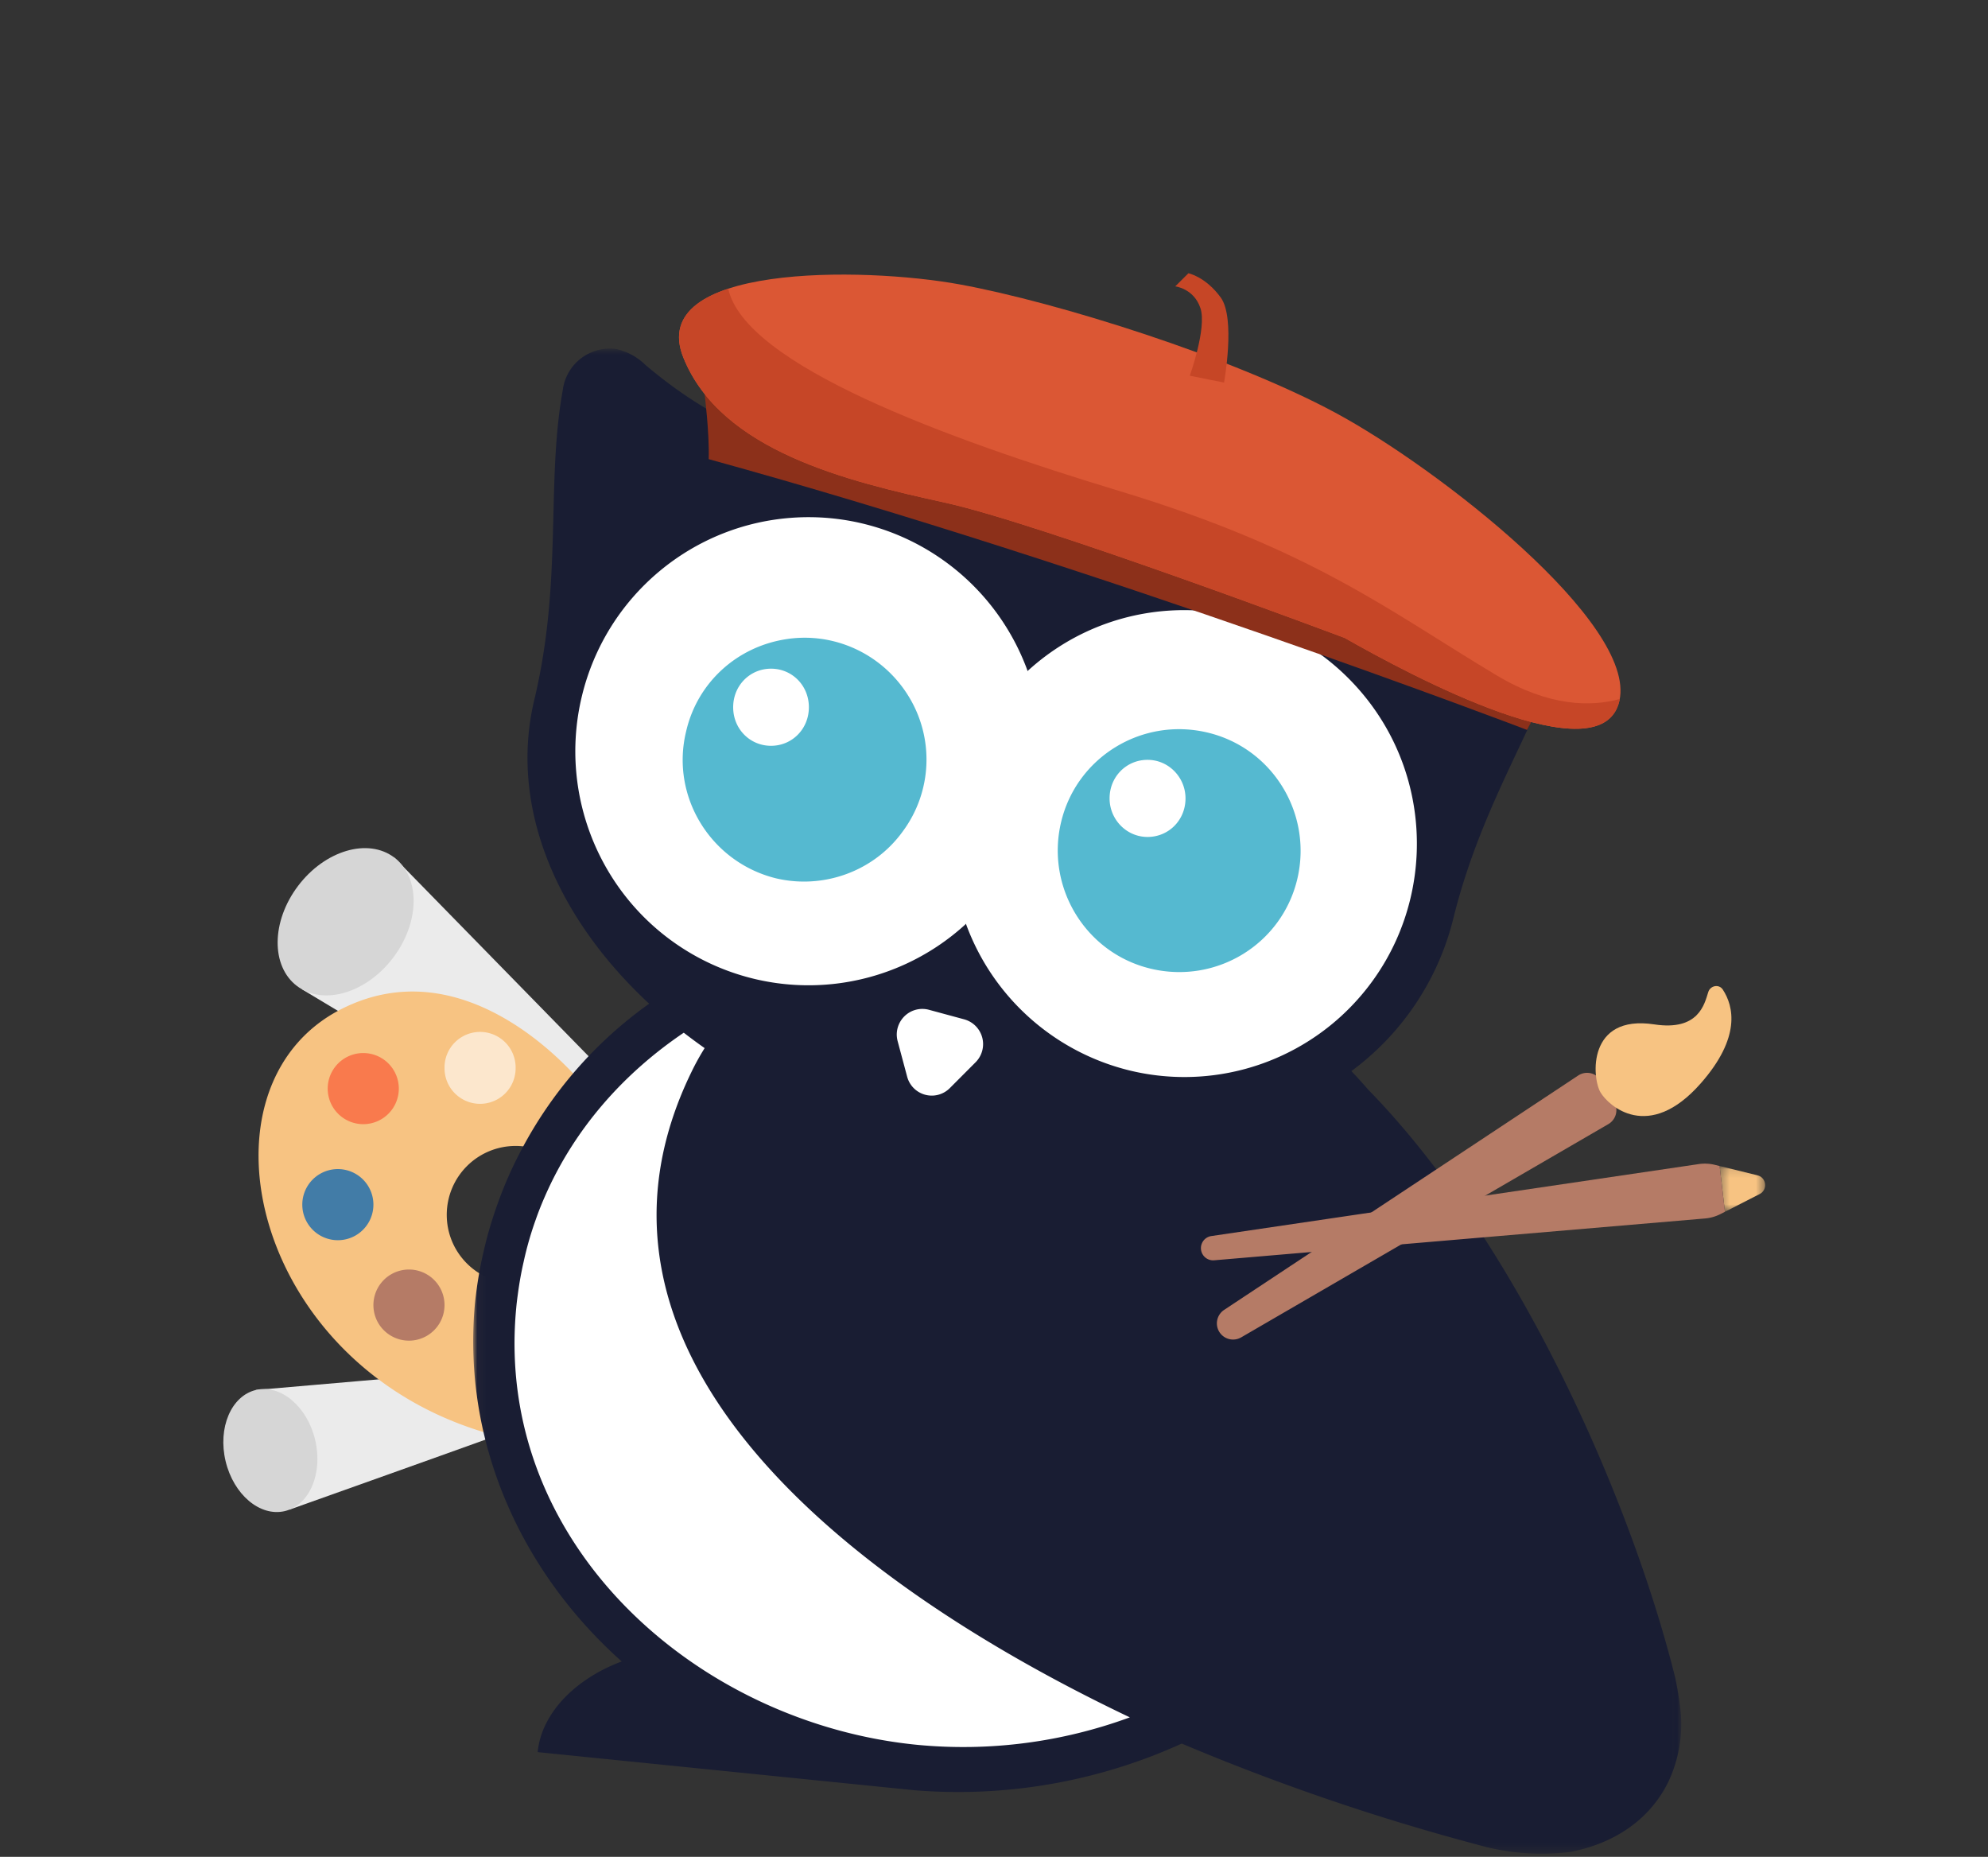 <svg xmlns="http://www.w3.org/2000/svg" width="227" height="212" fill="none"><rect width="100%" height="100%" fill="#333333" stroke="none"/><path fill="#fff" d="m66.838 63 27-7 27 7 39 9 5 30.5-13 17-31 13.5-29.5-8-15.5-14-13.5-22 4.5-26z"/><path fill="#EBEBEB" fill-rule="evenodd" d="m29.223 158.696 26.396-2.282s2.354 3.43 1.734 7.262c-7.538 2.722-24.303 8.684-24.303 8.684l-3.827-13.664z" clip-rule="evenodd"/><path fill="#D6D6D6" fill-rule="evenodd" d="M35.986 164.39c.912 3.818-.638 7.461-3.461 8.135-2.823.675-5.852-1.874-6.763-5.693-.913-3.819.637-7.461 3.46-8.136 2.824-.673 5.852 1.875 6.764 5.694z" clip-rule="evenodd"/><path fill="#EBEBEB" fill-rule="evenodd" d="m45.023 97.907 23.976 24.517s-1.495 5.174-5.837 7.703c-8.917-5.3-28.656-17.164-28.656-17.164l10.517-15.056z" clip-rule="evenodd"/><path fill="#D6D6D6" fill-rule="evenodd" d="M44.888 109.349c-3.068 4.05-7.984 5.494-10.979 3.225-2.994-2.268-2.934-7.392.135-11.441 3.068-4.05 7.984-5.495 10.979-3.227 2.994 2.27 2.934 7.392-.135 11.443z" clip-rule="evenodd"/><path fill="#F7C382" fill-rule="evenodd" d="M66.853 124.171c-1.752 2.304-3.36 4.736-4.752 7.352a7.87 7.87 0 0 0-3.224-.688 7.863 7.863 0 0 0-7.864 7.864c0 3.8 2.696 6.968 6.288 7.696-.712 5.168-.64 11.016.464 17.792-28.8-6.768-36.536-40.024-18.744-49 15.008-7.568 27.832 8.984 27.832 8.984z" clip-rule="evenodd"/><path fill="#F97A4D" fill-rule="evenodd" d="M45.538 124.199a4.06 4.06 0 1 1-8.118 0 4.06 4.06 0 0 1 8.118 0z" clip-rule="evenodd"/><path fill="#427CA7" fill-rule="evenodd" d="M42.638 137.537a4.06 4.06 0 1 1-8.12 0 4.06 4.06 0 0 1 8.12 0z" clip-rule="evenodd"/><path fill="#FCE7CD" fill-rule="evenodd" d="M58.876 121.967a4.059 4.059 0 1 1-8.118 0 4.06 4.06 0 1 1 8.118 0z" clip-rule="evenodd"/><path fill="#B57B66" fill-rule="evenodd" d="M50.758 149.005a4.06 4.06 0 1 1-8.12 0 4.06 4.06 0 0 1 8.12 0z" clip-rule="evenodd"/><mask id="a" width="138" height="173" x="54" y="39" maskUnits="userSpaceOnUse" style="mask-type:alpha"><path fill="#fff" d="M54.031 39.8h137.941v171.841H54.032V39.8z"/></mask><g mask="url(#a)"><path fill="#fff" d="M59.397 136.524c.815-5.324 12.9-17.234 18.842-22.524l12.222 11.774 19.861 51.19c7.978 4.778 23.527 15.152 21.897 18.428-2.037 4.095-9.166 5.119-16.296 7.167-7.129 2.047-20.879-3.583-30.555-5.631-9.675-2.048-21.897-19.452-25.971-26.107-4.074-6.655-1.019-27.643 0-34.297z"/><path fill="#191D33" fill-rule="evenodd" d="M153.18 115.979a26.513 26.513 0 0 1-24.192 6.24 26.627 26.627 0 0 1-18.664-16.664v-.096a26.56 26.56 0 0 1-31.536 3.328c-10.096-5.976-15.104-17.88-12.344-29.312 2.76-11.432 12.648-19.712 24.352-20.384 11.704-.672 22.472 6.416 26.52 17.456v.08c10.832-9.92 27.616-9.152 37.504 1.704 9.896 10.856 9.16 27.704-1.64 37.648zm-50.784 2.144c0-.768.304-1.512.856-2.072a2.908 2.908 0 0 1 2.824-.76l4.016 1.088a2.934 2.934 0 0 1 1.304 4.904l-2.944 2.952a2.908 2.908 0 0 1-4.872-1.32l-1.08-4.032a3.053 3.053 0 0 1-.104-.76zm2.416 81.096c-25.184-2.432-48.449-22.928-45.864-49.92.048-.52.112-1.04.184-1.552.168-1.272.392-2.52.672-3.736a38.24 38.24 0 0 1 1.368-4.76c.304-.872.64-1.72 1.008-2.56 3.368-7.768 8.992-14.12 15.896-18.784.776.6 1.568 1.184 2.384 1.76l.008-.008.008.016-.016-.008a28.209 28.209 0 0 0-1.504 2.72c-15.336 31.48 16.216 57.576 50.056 73.688-7.736 2.84-16 3.92-24.2 3.144zm87.024-4.384a37.113 37.113 0 0 0-.552-3.288c-4.76-19.176-17.352-49-35.096-67.184a58.44 58.44 0 0 0-1.88-2.072 30.847 30.847 0 0 0 11.584-17.2c3.328-13.656 9.968-22.64 13.064-33.088.88-2.552-1.044-1.879-3.412-3.159-6.043 4.53-2.22-4.24-3.74-3.84-12.056 3.495-26.72-.273-34.048-4.633A55.562 55.562 0 0 0 121.1 54.3c-18.624-2.904-31 1.208-47.392-12.624a6.785 6.785 0 0 0-3.4-1.832 5.413 5.413 0 0 0-6.048 4.696c-1.928 10.712 0 21.712-3.248 35.352-2.896 12.104 2.448 24.808 13.112 34.704a47.773 47.773 0 0 0-14.648 16.8 45.454 45.454 0 0 0-2.864 6.64 45.418 45.418 0 0 0-1.304 4.472 48.48 48.48 0 0 0-1.064 6.2c-1.512 15.736 5.128 30.616 16.744 40.984-5.425 2.032-9.184 6.016-9.592 10.352l42.936 4.344a61.677 61.677 0 0 0 30.608-5.32 255.556 255.556 0 0 0 33.623 11.504 26.533 26.533 0 0 0 10.809.856c4.848-.952 8.912-3.56 11.08-7.896a15.369 15.369 0 0 0 1.384-8.696z" clip-rule="evenodd"/></g><path fill="#55B9D0" d="M131.033 95.557c2.408 0 4.335-1.92 4.335-4.402 0-2.401-1.927-4.402-4.335-4.402s-4.335 1.92-4.335 4.402c0 2.401 1.927 4.402 4.335 4.402zm-9.874-1.68c1.766-7.444 9.232-12.007 16.697-10.246 7.466 1.76 12.042 9.285 10.276 16.729-1.767 7.444-9.232 12.007-16.698 10.246-7.465-1.761-12.041-9.285-10.275-16.73zM88.04 85.15c2.401 0 4.322-1.921 4.322-4.403 0-2.481-1.92-4.402-4.322-4.402s-4.323 1.92-4.323 4.402 1.921 4.403 4.323 4.403zm-9.686-1.681c1.281-5.523 5.764-9.606 11.367-10.486 5.523-.88 11.046 1.68 14.008 6.483a13.782 13.782 0 0 1-.641 15.45c-3.282 4.562-9.045 6.644-14.488 5.363-7.444-1.841-12.087-9.366-10.245-16.81z"/><path fill="#B57B66" fill-rule="evenodd" d="M139.228 152.067a1.847 1.847 0 0 1 .55-2.514l40.427-26.758a1.847 1.847 0 0 1 2.589.567l1.497 2.411a1.848 1.848 0 0 1-.643 2.571l-41.923 24.346a1.847 1.847 0 0 1-2.497-.623z" clip-rule="evenodd"/><path fill="#F7C382" fill-rule="evenodd" d="M182.754 124.722c-.984-1.663-1.532-8.932 6.139-7.765 5.081.775 5.732-2.326 6.166-3.693.24-.753 1.231-.938 1.663-.276 1.246 1.911 2.082 5.465-2.518 10.697-5.976 6.796-10.561 2.54-11.45 1.037z" clip-rule="evenodd"/><mask id="b" width="6" height="6" x="196" y="133" maskUnits="userSpaceOnUse" style="mask-type:alpha"><path fill="#fff" d="M196.355 133.127h5.197v5.225h-5.197v-5.225z"/></mask><g mask="url(#b)"><path fill="#F7C382" fill-rule="evenodd" d="m196.963 138.352-.608-5.225 4.313 1.059c1.045.249 1.209 1.664.249 2.147l-3.954 2.019z" clip-rule="evenodd"/></g><path fill="#B57B66" fill-rule="evenodd" d="m194.685 139.116-56.071 4.777a1.394 1.394 0 0 1-.321-2.766l55.67-8.22a4.791 4.791 0 0 1 1.841.085l.551.136.608 5.224-.505.258a4.791 4.791 0 0 1-1.773.506z" clip-rule="evenodd"/><path fill="#8C301A" d="m176.647 79.048-2.279 4.289s-48.553-18.563-93.445-30.914c.091-3.03-.477-7.531-.477-7.531s81.422 19.258 96.201 34.156z"/><path fill="#DB5734" d="M153.549 72.836s-34.603-13.028-45.667-15.456c-11.064-2.428-25.55-5.862-29.85-16.551-4.3-10.69 20.408-10.404 31.583-8.353 11.174 2.05 31.035 8.291 42.814 14.618 11.778 6.327 34.466 24.054 32.488 32.9-1.977 8.848-23.933-2.926-31.368-7.158z"/><path fill="#C64627" d="M83.155 32.959c1.899 8.72 24.88 17.11 44.639 23.093 22.2 6.722 30.967 13.805 43.095 21.054 6 3.587 10.77 3.601 14.061 2.701-.011.063-.02.126-.033.188-1.978 8.846-23.934-2.928-31.369-7.16 0 0-34.603-13.027-45.666-15.455-11.064-2.428-25.551-5.862-29.851-16.551-1.608-3.999.842-6.461 5.124-7.87z"/><path fill="#C64626" d="M139.767 43.679s1.345-7.354-.383-9.721c-1.728-2.368-3.684-2.76-3.684-2.76l-1.505 1.496s2.139.245 2.88 2.5c.741 2.254-1.219 7.702-1.219 7.702l3.911.783z"/></svg>